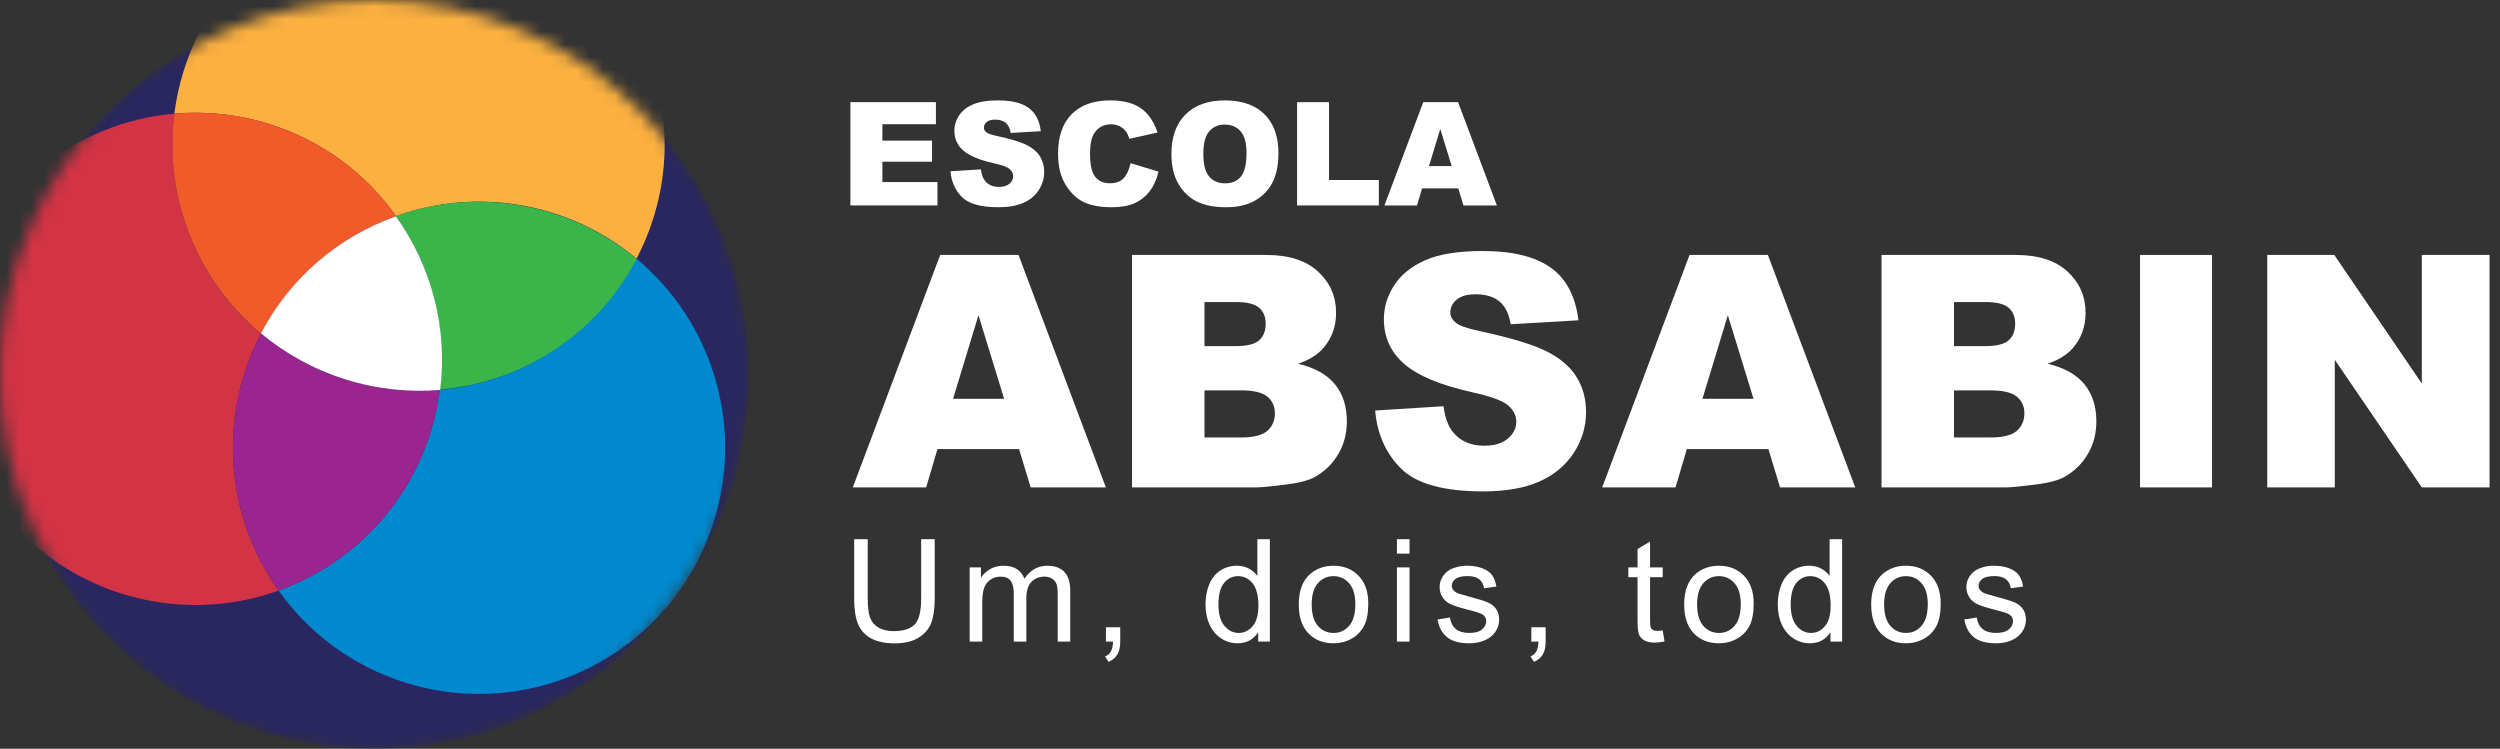 <svg width="197" height="59" viewBox="0 0 197 59" fill="none" xmlns="http://www.w3.org/2000/svg">
<rect x="0" y="0" width="197" height="59" fill="#333333" stroke="none"/>
<path d="M67.01 8.05H73.75V9.788H69.531V11.081H73.444V12.741H69.531V14.346H73.871V16.189H67.01V8.05Z" fill="white"/>
<path d="M74.898 13.497L77.292 13.347C77.343 13.736 77.448 14.032 77.607 14.235C77.867 14.565 78.237 14.729 78.718 14.729C79.077 14.729 79.354 14.645 79.548 14.477C79.742 14.309 79.84 14.113 79.84 13.891C79.84 13.68 79.747 13.491 79.562 13.325C79.377 13.159 78.948 13.001 78.274 12.853C77.171 12.605 76.384 12.276 75.915 11.865C75.441 11.454 75.204 10.93 75.204 10.294C75.204 9.875 75.325 9.48 75.568 9.109C75.81 8.736 76.174 8.444 76.661 8.232C77.148 8.018 77.815 7.912 78.663 7.912C79.703 7.912 80.496 8.105 81.042 8.492C81.587 8.879 81.912 9.494 82.015 10.338L79.645 10.477C79.583 10.111 79.45 9.844 79.248 9.678C79.047 9.511 78.768 9.427 78.412 9.427C78.121 9.427 77.9 9.489 77.752 9.613C77.604 9.737 77.53 9.888 77.53 10.066C77.53 10.195 77.591 10.312 77.713 10.416C77.831 10.524 78.113 10.623 78.557 10.715C79.656 10.953 80.444 11.192 80.919 11.435C81.394 11.677 81.741 11.978 81.958 12.336C82.174 12.695 82.282 13.097 82.282 13.541C82.282 14.063 82.138 14.544 81.849 14.985C81.561 15.425 81.157 15.76 80.639 15.986C80.12 16.214 79.467 16.329 78.679 16.329C77.294 16.329 76.336 16.062 75.803 15.529C75.271 14.996 74.968 14.318 74.898 13.497Z" fill="white"/>
<path d="M89.088 12.859L91.292 13.525C91.143 14.143 90.911 14.659 90.592 15.074C90.274 15.488 89.879 15.801 89.407 16.012C88.934 16.224 88.334 16.329 87.606 16.329C86.721 16.329 85.998 16.2 85.437 15.943C84.877 15.686 84.393 15.234 83.986 14.587C83.578 13.939 83.375 13.111 83.375 12.101C83.375 10.755 83.733 9.72 84.449 8.997C85.165 8.274 86.178 7.912 87.488 7.912C88.514 7.912 89.32 8.12 89.906 8.534C90.493 8.949 90.929 9.585 91.214 10.444L88.993 10.938C88.915 10.69 88.834 10.508 88.749 10.394C88.608 10.201 88.436 10.054 88.232 9.95C88.029 9.846 87.801 9.795 87.55 9.795C86.98 9.795 86.543 10.024 86.24 10.482C86.01 10.822 85.895 11.356 85.895 12.085C85.895 12.987 86.032 13.605 86.306 13.939C86.58 14.274 86.965 14.441 87.461 14.441C87.942 14.441 88.306 14.306 88.552 14.036C88.797 13.765 88.977 13.373 89.088 12.859Z" fill="white"/>
<path d="M94.822 12.137C94.822 12.958 94.974 13.549 95.28 13.908C95.585 14.267 96 14.447 96.526 14.447C97.066 14.447 97.484 14.271 97.781 13.919C98.077 13.568 98.225 12.937 98.225 12.026C98.225 11.26 98.07 10.7 97.761 10.347C97.452 9.993 97.033 9.817 96.504 9.817C95.996 9.817 95.59 9.996 95.282 10.355C94.975 10.713 94.822 11.308 94.822 12.137ZM92.307 12.126C92.307 10.797 92.677 9.763 93.417 9.023C94.157 8.283 95.188 7.912 96.51 7.912C97.864 7.912 98.908 8.276 99.64 9.003C100.373 9.731 100.74 10.749 100.74 12.059C100.74 13.01 100.58 13.791 100.259 14.4C99.94 15.008 99.477 15.482 98.872 15.82C98.267 16.159 97.513 16.329 96.609 16.329C95.691 16.329 94.931 16.182 94.33 15.89C93.729 15.597 93.241 15.135 92.867 14.502C92.494 13.869 92.307 13.077 92.307 12.126Z" fill="white"/>
<path d="M102.211 8.05H104.726V14.185H108.651V16.189H102.211V8.05Z" fill="white"/>
<path d="M114.392 13.086L113.494 10.16L112.605 13.086H114.392ZM114.914 14.846H112.059L111.662 16.19H109.094L112.153 8.05H114.896L117.955 16.19H115.321L114.914 14.846Z" fill="white"/>
<path d="M79.125 31.423L77.103 24.838L75.103 31.423H79.125ZM80.299 35.384H73.873L72.981 38.408H67.201L74.086 20.091H80.259L87.143 38.408H81.216L80.299 35.384Z" fill="white"/>
<path d="M94.913 34.472H97.799C98.774 34.472 99.461 34.299 99.861 33.953C100.26 33.608 100.461 33.143 100.461 32.56C100.461 32.019 100.262 31.584 99.867 31.255C99.471 30.926 98.778 30.761 97.787 30.761H94.913V34.472ZM94.913 27.275H97.374C98.257 27.275 98.871 27.124 99.217 26.819C99.563 26.515 99.736 26.075 99.736 25.501C99.736 24.968 99.563 24.551 99.217 24.251C98.871 23.952 98.27 23.801 97.412 23.801H94.913V27.275ZM89.203 20.091H99.798C101.564 20.091 102.92 20.528 103.865 21.403C104.81 22.277 105.283 23.36 105.283 24.651C105.283 25.734 104.946 26.663 104.272 27.437C103.822 27.954 103.163 28.362 102.297 28.662C103.613 28.979 104.582 29.522 105.203 30.293C105.823 31.063 106.133 32.032 106.133 33.198C106.133 34.147 105.912 35.001 105.471 35.759C105.03 36.517 104.426 37.117 103.659 37.558C103.185 37.833 102.467 38.033 101.51 38.158C100.236 38.325 99.39 38.408 98.973 38.408H89.203V20.091Z" fill="white"/>
<path d="M108.363 32.349L113.749 32.011C113.865 32.885 114.102 33.553 114.46 34.01C115.044 34.752 115.876 35.123 116.959 35.123C117.768 35.123 118.39 34.932 118.828 34.553C119.265 34.175 119.484 33.735 119.484 33.236C119.484 32.761 119.275 32.336 118.859 31.961C118.442 31.587 117.476 31.232 115.96 30.899C113.477 30.341 111.707 29.6 110.65 28.675C109.583 27.75 109.05 26.572 109.05 25.139C109.05 24.198 109.324 23.308 109.869 22.472C110.414 21.634 111.235 20.976 112.33 20.497C113.426 20.018 114.927 19.779 116.835 19.779C119.176 19.779 120.96 20.214 122.189 21.084C123.418 21.955 124.148 23.34 124.382 25.239L119.046 25.551C118.905 24.727 118.607 24.127 118.153 23.752C117.699 23.377 117.072 23.19 116.272 23.19C115.614 23.19 115.118 23.33 114.786 23.609C114.452 23.887 114.286 24.227 114.286 24.627C114.286 24.919 114.424 25.18 114.698 25.414C114.964 25.656 115.597 25.881 116.597 26.089C119.071 26.622 120.843 27.162 121.914 27.707C122.984 28.252 123.763 28.929 124.25 29.737C124.738 30.545 124.981 31.449 124.981 32.449C124.981 33.623 124.657 34.706 124.006 35.697C123.357 36.689 122.449 37.44 121.283 37.952C120.116 38.465 118.647 38.721 116.872 38.721C113.756 38.721 111.599 38.121 110.4 36.921C109.201 35.722 108.521 34.198 108.363 32.349Z" fill="white"/>
<path d="M138.176 31.423L136.154 24.838L134.153 31.423H138.176ZM139.35 35.384H132.924L132.032 38.408H126.252L133.136 20.091H139.31L146.194 38.408H140.267L139.35 35.384Z" fill="white"/>
<path d="M153.973 34.472H156.86C157.834 34.472 158.521 34.299 158.921 33.953C159.321 33.608 159.521 33.143 159.521 32.56C159.521 32.019 159.323 31.584 158.928 31.255C158.532 30.926 157.838 30.761 156.848 30.761H153.973V34.472ZM153.973 27.275H156.434C157.317 27.275 157.932 27.124 158.278 26.819C158.623 26.515 158.796 26.075 158.796 25.501C158.796 24.968 158.623 24.551 158.278 24.251C157.932 23.952 157.33 23.801 156.472 23.801H153.973V27.275ZM148.264 20.091H158.859C160.624 20.091 161.981 20.528 162.926 21.403C163.871 22.277 164.343 23.36 164.343 24.651C164.343 25.734 164.007 26.663 163.332 27.437C162.882 27.954 162.224 28.362 161.358 28.662C162.673 28.979 163.642 29.522 164.263 30.293C164.883 31.063 165.193 32.032 165.193 33.198C165.193 34.147 164.973 35.001 164.532 35.759C164.09 36.517 163.486 37.117 162.72 37.558C162.245 37.833 161.528 38.033 160.57 38.158C159.296 38.325 158.45 38.408 158.034 38.408H148.264V20.091Z" fill="white"/>
<path d="M174.308 20.091H168.635V38.408H174.308V20.091Z" fill="white"/>
<path d="M178.658 20.091H183.943L190.84 30.225V20.091H196.176V38.408H190.84L183.981 28.35V38.408H178.658V20.091Z" fill="white"/>
<path d="M72.588 42.487H73.656V47.151C73.656 47.962 73.564 48.606 73.381 49.084C73.198 49.561 72.866 49.949 72.387 50.248C71.909 50.547 71.279 50.696 70.501 50.696C69.745 50.696 69.127 50.567 68.646 50.306C68.165 50.045 67.822 49.668 67.617 49.174C67.411 48.681 67.309 48.006 67.309 47.151V42.487H68.377V47.145C68.377 47.846 68.442 48.364 68.571 48.695C68.702 49.028 68.926 49.283 69.243 49.464C69.561 49.643 69.949 49.733 70.408 49.733C71.193 49.733 71.753 49.555 72.087 49.199C72.421 48.843 72.588 48.158 72.588 47.145V42.487Z" fill="white"/>
<path d="M76.41 50.559V44.712H77.297V45.532C77.48 45.246 77.724 45.016 78.029 44.841C78.334 44.667 78.68 44.58 79.07 44.58C79.503 44.58 79.858 44.67 80.135 44.849C80.412 45.03 80.608 45.281 80.721 45.603C81.184 44.921 81.785 44.58 82.527 44.58C83.106 44.58 83.553 44.74 83.865 45.061C84.176 45.382 84.333 45.877 84.333 46.545V50.559H83.348V46.876C83.348 46.479 83.315 46.194 83.251 46.019C83.187 45.845 83.071 45.705 82.901 45.598C82.732 45.492 82.535 45.438 82.307 45.438C81.896 45.438 81.555 45.575 81.282 45.848C81.011 46.122 80.875 46.56 80.875 47.162V50.559H79.885V46.76C79.885 46.32 79.803 45.989 79.642 45.769C79.48 45.549 79.216 45.438 78.85 45.438C78.57 45.438 78.313 45.512 78.076 45.658C77.839 45.806 77.667 46.02 77.56 46.303C77.454 46.585 77.401 46.993 77.401 47.525V50.559H76.41Z" fill="white"/>
<path d="M87.146 50.558V49.429H88.275V50.558C88.275 50.973 88.201 51.307 88.055 51.563C87.908 51.818 87.675 52.015 87.355 52.154L87.08 51.731C87.29 51.639 87.444 51.504 87.542 51.326C87.641 51.148 87.697 50.892 87.708 50.558H87.146Z" fill="white"/>
<path d="M96.013 47.64C96.013 48.389 96.171 48.95 96.487 49.32C96.802 49.691 97.175 49.876 97.605 49.876C98.037 49.876 98.405 49.699 98.709 49.344C99.011 48.99 99.162 48.45 99.162 47.723C99.162 46.923 99.008 46.335 98.7 45.961C98.392 45.587 98.012 45.4 97.56 45.4C97.12 45.4 96.752 45.579 96.456 45.939C96.16 46.299 96.013 46.866 96.013 47.64ZM99.146 50.558V49.821C98.775 50.4 98.23 50.69 97.511 50.69C97.044 50.69 96.616 50.562 96.225 50.305C95.834 50.049 95.531 49.69 95.316 49.229C95.102 48.768 94.994 48.239 94.994 47.64C94.994 47.057 95.091 46.527 95.286 46.052C95.481 45.577 95.773 45.212 96.161 44.959C96.551 44.706 96.986 44.579 97.467 44.579C97.819 44.579 98.133 44.654 98.408 44.802C98.683 44.95 98.907 45.144 99.08 45.383V42.487H100.065V50.558H99.146Z" fill="white"/>
<path d="M103.361 47.635C103.361 48.384 103.524 48.944 103.85 49.318C104.177 49.69 104.588 49.876 105.084 49.876C105.576 49.876 105.985 49.689 106.311 49.315C106.638 48.941 106.802 48.37 106.802 47.602C106.802 46.879 106.638 46.331 106.309 45.959C105.981 45.586 105.572 45.4 105.084 45.4C104.588 45.4 104.177 45.585 103.85 45.956C103.524 46.327 103.361 46.887 103.361 47.635ZM102.342 47.635C102.342 46.552 102.643 45.751 103.245 45.229C103.748 44.796 104.361 44.58 105.084 44.58C105.888 44.58 106.545 44.843 107.055 45.37C107.566 45.896 107.82 46.624 107.82 47.553C107.82 48.306 107.707 48.897 107.482 49.328C107.256 49.76 106.928 50.095 106.497 50.333C106.065 50.572 105.594 50.691 105.084 50.691C104.265 50.691 103.604 50.428 103.099 49.904C102.594 49.379 102.342 48.623 102.342 47.635Z" fill="white"/>
<path d="M110.078 44.711H111.07V50.558H110.078V44.711ZM110.078 42.487H111.07V43.627H110.078V42.487Z" fill="white"/>
<path d="M113.277 48.814L114.257 48.66C114.312 49.053 114.465 49.354 114.717 49.563C114.968 49.772 115.32 49.876 115.772 49.876C116.226 49.876 116.565 49.784 116.785 49.599C117.005 49.413 117.115 49.196 117.115 48.946C117.115 48.722 117.017 48.547 116.823 48.418C116.687 48.329 116.35 48.218 115.81 48.082C115.084 47.898 114.58 47.739 114.299 47.605C114.018 47.472 113.805 47.286 113.66 47.049C113.515 46.813 113.443 46.551 113.443 46.265C113.443 46.004 113.502 45.763 113.621 45.541C113.74 45.319 113.903 45.135 114.109 44.987C114.263 44.874 114.473 44.777 114.739 44.699C115.005 44.62 115.291 44.58 115.595 44.58C116.054 44.58 116.457 44.646 116.804 44.778C117.151 44.911 117.407 45.089 117.572 45.315C117.737 45.541 117.851 45.843 117.913 46.221L116.945 46.353C116.9 46.052 116.773 45.817 116.562 45.648C116.35 45.48 116.052 45.395 115.667 45.395C115.212 45.395 114.887 45.47 114.692 45.62C114.498 45.772 114.4 45.947 114.4 46.15C114.4 46.278 114.441 46.394 114.521 46.496C114.602 46.602 114.729 46.69 114.901 46.76C115 46.797 115.292 46.881 115.777 47.014C116.478 47.201 116.967 47.354 117.244 47.474C117.521 47.593 117.738 47.766 117.896 47.994C118.054 48.221 118.134 48.504 118.134 48.842C118.134 49.172 118.037 49.483 117.844 49.775C117.651 50.066 117.374 50.292 117.01 50.452C116.647 50.612 116.236 50.691 115.777 50.691C115.017 50.691 114.438 50.534 114.04 50.218C113.641 49.902 113.387 49.434 113.277 48.814Z" fill="white"/>
<path d="M120.67 50.558V49.429H121.798V50.558C121.798 50.973 121.724 51.307 121.578 51.563C121.431 51.818 121.198 52.015 120.879 52.154L120.604 51.731C120.813 51.639 120.967 51.504 121.066 51.326C121.165 51.148 121.221 50.892 121.231 50.558H120.67Z" fill="white"/>
<path d="M131.021 49.674L131.164 50.549C130.885 50.608 130.636 50.637 130.415 50.637C130.056 50.637 129.777 50.58 129.579 50.467C129.381 50.353 129.241 50.203 129.16 50.018C129.08 49.833 129.039 49.442 129.039 48.848V45.484H128.312V44.713H129.039V43.265L130.025 42.67V44.713H131.021V45.484H130.025V48.903C130.025 49.186 130.042 49.368 130.077 49.448C130.112 49.529 130.169 49.594 130.248 49.641C130.327 49.689 130.439 49.713 130.587 49.713C130.696 49.713 130.842 49.7 131.021 49.674Z" fill="white"/>
<path d="M133.732 47.635C133.732 48.384 133.895 48.944 134.221 49.318C134.548 49.69 134.96 49.876 135.455 49.876C135.947 49.876 136.356 49.689 136.683 49.315C137.01 48.941 137.173 48.37 137.173 47.602C137.173 46.879 137.009 46.331 136.68 45.959C136.352 45.586 135.943 45.4 135.455 45.4C134.96 45.4 134.548 45.585 134.221 45.956C133.895 46.327 133.732 46.887 133.732 47.635ZM132.713 47.635C132.713 46.552 133.014 45.751 133.616 45.229C134.119 44.796 134.732 44.58 135.455 44.58C136.259 44.58 136.916 44.843 137.426 45.37C137.937 45.896 138.191 46.624 138.191 47.553C138.191 48.306 138.079 48.897 137.853 49.328C137.627 49.76 137.299 50.095 136.868 50.333C136.436 50.572 135.965 50.691 135.455 50.691C134.636 50.691 133.975 50.428 133.47 49.904C132.965 49.379 132.713 48.623 132.713 47.635Z" fill="white"/>
<path d="M141.107 47.64C141.107 48.389 141.265 48.95 141.58 49.32C141.896 49.691 142.268 49.876 142.698 49.876C143.131 49.876 143.499 49.699 143.802 49.344C144.105 48.99 144.256 48.45 144.256 47.723C144.256 46.923 144.102 46.335 143.794 45.961C143.486 45.587 143.106 45.4 142.654 45.4C142.214 45.4 141.846 45.579 141.55 45.939C141.254 46.299 141.107 46.866 141.107 47.64ZM144.24 50.558V49.821C143.868 50.4 143.324 50.69 142.605 50.69C142.138 50.69 141.71 50.562 141.318 50.305C140.928 50.049 140.625 49.69 140.41 49.229C140.196 48.768 140.088 48.239 140.088 47.64C140.088 47.057 140.185 46.527 140.38 46.052C140.575 45.577 140.867 45.212 141.255 44.959C141.645 44.706 142.079 44.579 142.56 44.579C142.913 44.579 143.227 44.654 143.502 44.802C143.777 44.95 144.001 45.144 144.174 45.383V42.487H145.159V50.558H144.24Z" fill="white"/>
<path d="M148.468 47.635C148.468 48.384 148.632 48.944 148.958 49.318C149.285 49.69 149.696 49.876 150.191 49.876C150.684 49.876 151.093 49.689 151.419 49.315C151.746 48.941 151.909 48.37 151.909 47.602C151.909 46.879 151.745 46.331 151.416 45.959C151.088 45.586 150.68 45.4 150.191 45.4C149.696 45.4 149.285 45.585 148.958 45.956C148.632 46.327 148.468 46.887 148.468 47.635ZM147.449 47.635C147.449 46.552 147.751 45.751 148.353 45.229C148.856 44.796 149.468 44.58 150.191 44.58C150.995 44.58 151.652 44.843 152.163 45.37C152.673 45.896 152.927 46.624 152.927 47.553C152.927 48.306 152.815 48.897 152.589 49.328C152.363 49.76 152.035 50.095 151.604 50.333C151.172 50.572 150.701 50.691 150.191 50.691C149.373 50.691 148.711 50.428 148.206 49.904C147.702 49.379 147.449 48.623 147.449 47.635Z" fill="white"/>
<path d="M154.787 48.814L155.767 48.66C155.822 49.053 155.975 49.354 156.227 49.563C156.478 49.772 156.83 49.876 157.281 49.876C157.736 49.876 158.074 49.784 158.295 49.599C158.515 49.413 158.624 49.196 158.624 48.946C158.624 48.722 158.527 48.547 158.332 48.418C158.197 48.329 157.86 48.218 157.32 48.082C156.593 47.898 156.09 47.739 155.809 47.605C155.528 47.472 155.315 47.286 155.17 47.049C155.024 46.813 154.953 46.551 154.953 46.265C154.953 46.004 155.012 45.763 155.131 45.541C155.25 45.319 155.413 45.135 155.619 44.987C155.773 44.874 155.983 44.777 156.249 44.699C156.515 44.62 156.8 44.58 157.105 44.58C157.564 44.58 157.967 44.646 158.313 44.778C158.66 44.911 158.916 45.089 159.082 45.315C159.246 45.541 159.361 45.843 159.423 46.221L158.454 46.353C158.41 46.052 158.282 45.817 158.072 45.648C157.86 45.48 157.562 45.395 157.176 45.395C156.722 45.395 156.397 45.47 156.202 45.62C156.007 45.772 155.91 45.947 155.91 46.15C155.91 46.278 155.951 46.394 156.031 46.496C156.112 46.602 156.239 46.69 156.411 46.76C156.51 46.797 156.802 46.881 157.287 47.014C157.987 47.201 158.477 47.354 158.754 47.474C159.031 47.593 159.248 47.766 159.406 47.994C159.564 48.221 159.643 48.504 159.643 48.842C159.643 49.172 159.547 49.483 159.354 49.775C159.161 50.066 158.883 50.292 158.52 50.452C158.157 50.612 157.745 50.691 157.287 50.691C156.527 50.691 155.948 50.534 155.55 50.218C155.151 49.902 154.897 49.434 154.787 48.814Z" fill="white"/>
<mask id="mask0_141_1131" style="mask-type:alpha" maskUnits="userSpaceOnUse" x="0" y="0" width="59" height="59">
<path d="M59 29.5C59 45.792 45.792 59 29.5 59C13.207 59 0 45.792 0 29.5C0 13.207 13.207 0 29.5 0C45.792 0 59 13.207 59 29.5Z" fill="#292662"/>
</mask>
<g mask="url(#mask0_141_1131)">
<path d="M58.998 29.5C58.998 45.792 45.791 59 29.498 59C13.206 59 -0.002 45.792 -0.002 29.5C-0.002 13.207 13.206 -0 29.498 -0C45.791 -0 58.998 13.207 58.998 29.5Z" fill="#292662"/>
<path d="M19.245 29.48C19.595 28.364 20.041 27.305 20.564 26.302C15.555 22.127 12.89 15.594 13.74 8.955C6.146 9.617 -0.666 14.748 -3.09 22.473C-6.296 32.693 -0.61 43.578 9.61 46.785C13.805 48.1 18.113 47.916 21.954 46.537C18.557 41.759 17.355 35.505 19.245 29.48Z" fill="#D23345"/>
<path d="M34.65 30.722C34.507 31.844 34.268 32.968 33.919 34.084C32.028 40.109 27.469 44.555 21.951 46.536C24.317 49.863 27.746 52.475 31.941 53.791C42.161 56.997 53.047 51.311 56.252 41.09C58.676 33.366 56.016 25.263 50.16 20.381C47.067 26.317 41.147 30.156 34.65 30.722Z" fill="#0089CF"/>
<path d="M33.925 34.084C34.275 32.967 34.513 31.844 34.656 30.722C32.203 30.935 29.671 30.687 27.175 29.903C24.68 29.121 22.458 27.878 20.567 26.301C20.044 27.304 19.598 28.363 19.247 29.479C17.357 35.504 18.56 41.758 21.957 46.536C27.475 44.555 32.034 40.109 33.925 34.084Z" fill="#9A258F"/>
<path d="M14.47 5.593C14.119 6.71 13.882 7.834 13.738 8.955C16.191 8.742 18.725 8.991 21.219 9.774C25.415 11.09 28.844 13.702 31.209 17.028C35.051 15.649 39.358 15.464 43.554 16.78C46.048 17.564 48.27 18.805 50.161 20.382C50.684 19.38 51.131 18.321 51.481 17.204C54.688 6.985 49.002 -3.9 38.781 -7.107C28.561 -10.313 17.676 -4.627 14.47 5.593Z" fill="#FBB040"/>
<path d="M20.573 26.298C22.87 21.893 26.724 18.643 31.222 17.033C28.853 13.707 25.421 11.095 21.222 9.776C18.726 8.993 16.192 8.742 13.738 8.955C12.89 15.59 15.56 22.122 20.573 26.298Z" fill="#F15A29"/>
<path d="M31.191 17.023C33.971 20.914 35.287 25.78 34.664 30.701C41.167 30.149 47.085 26.328 50.171 20.41C48.274 18.832 46.047 17.587 43.548 16.8C39.346 15.478 35.035 15.654 31.191 17.023Z" fill="#39B54A"/>
<path d="M20.565 26.274C22.464 27.854 24.692 29.101 27.193 29.889C29.693 30.678 32.231 30.934 34.687 30.728C35.305 25.808 33.983 20.939 31.201 17.046C26.704 18.644 22.853 21.88 20.565 26.274Z" fill="white"/>
</g>
</svg>
